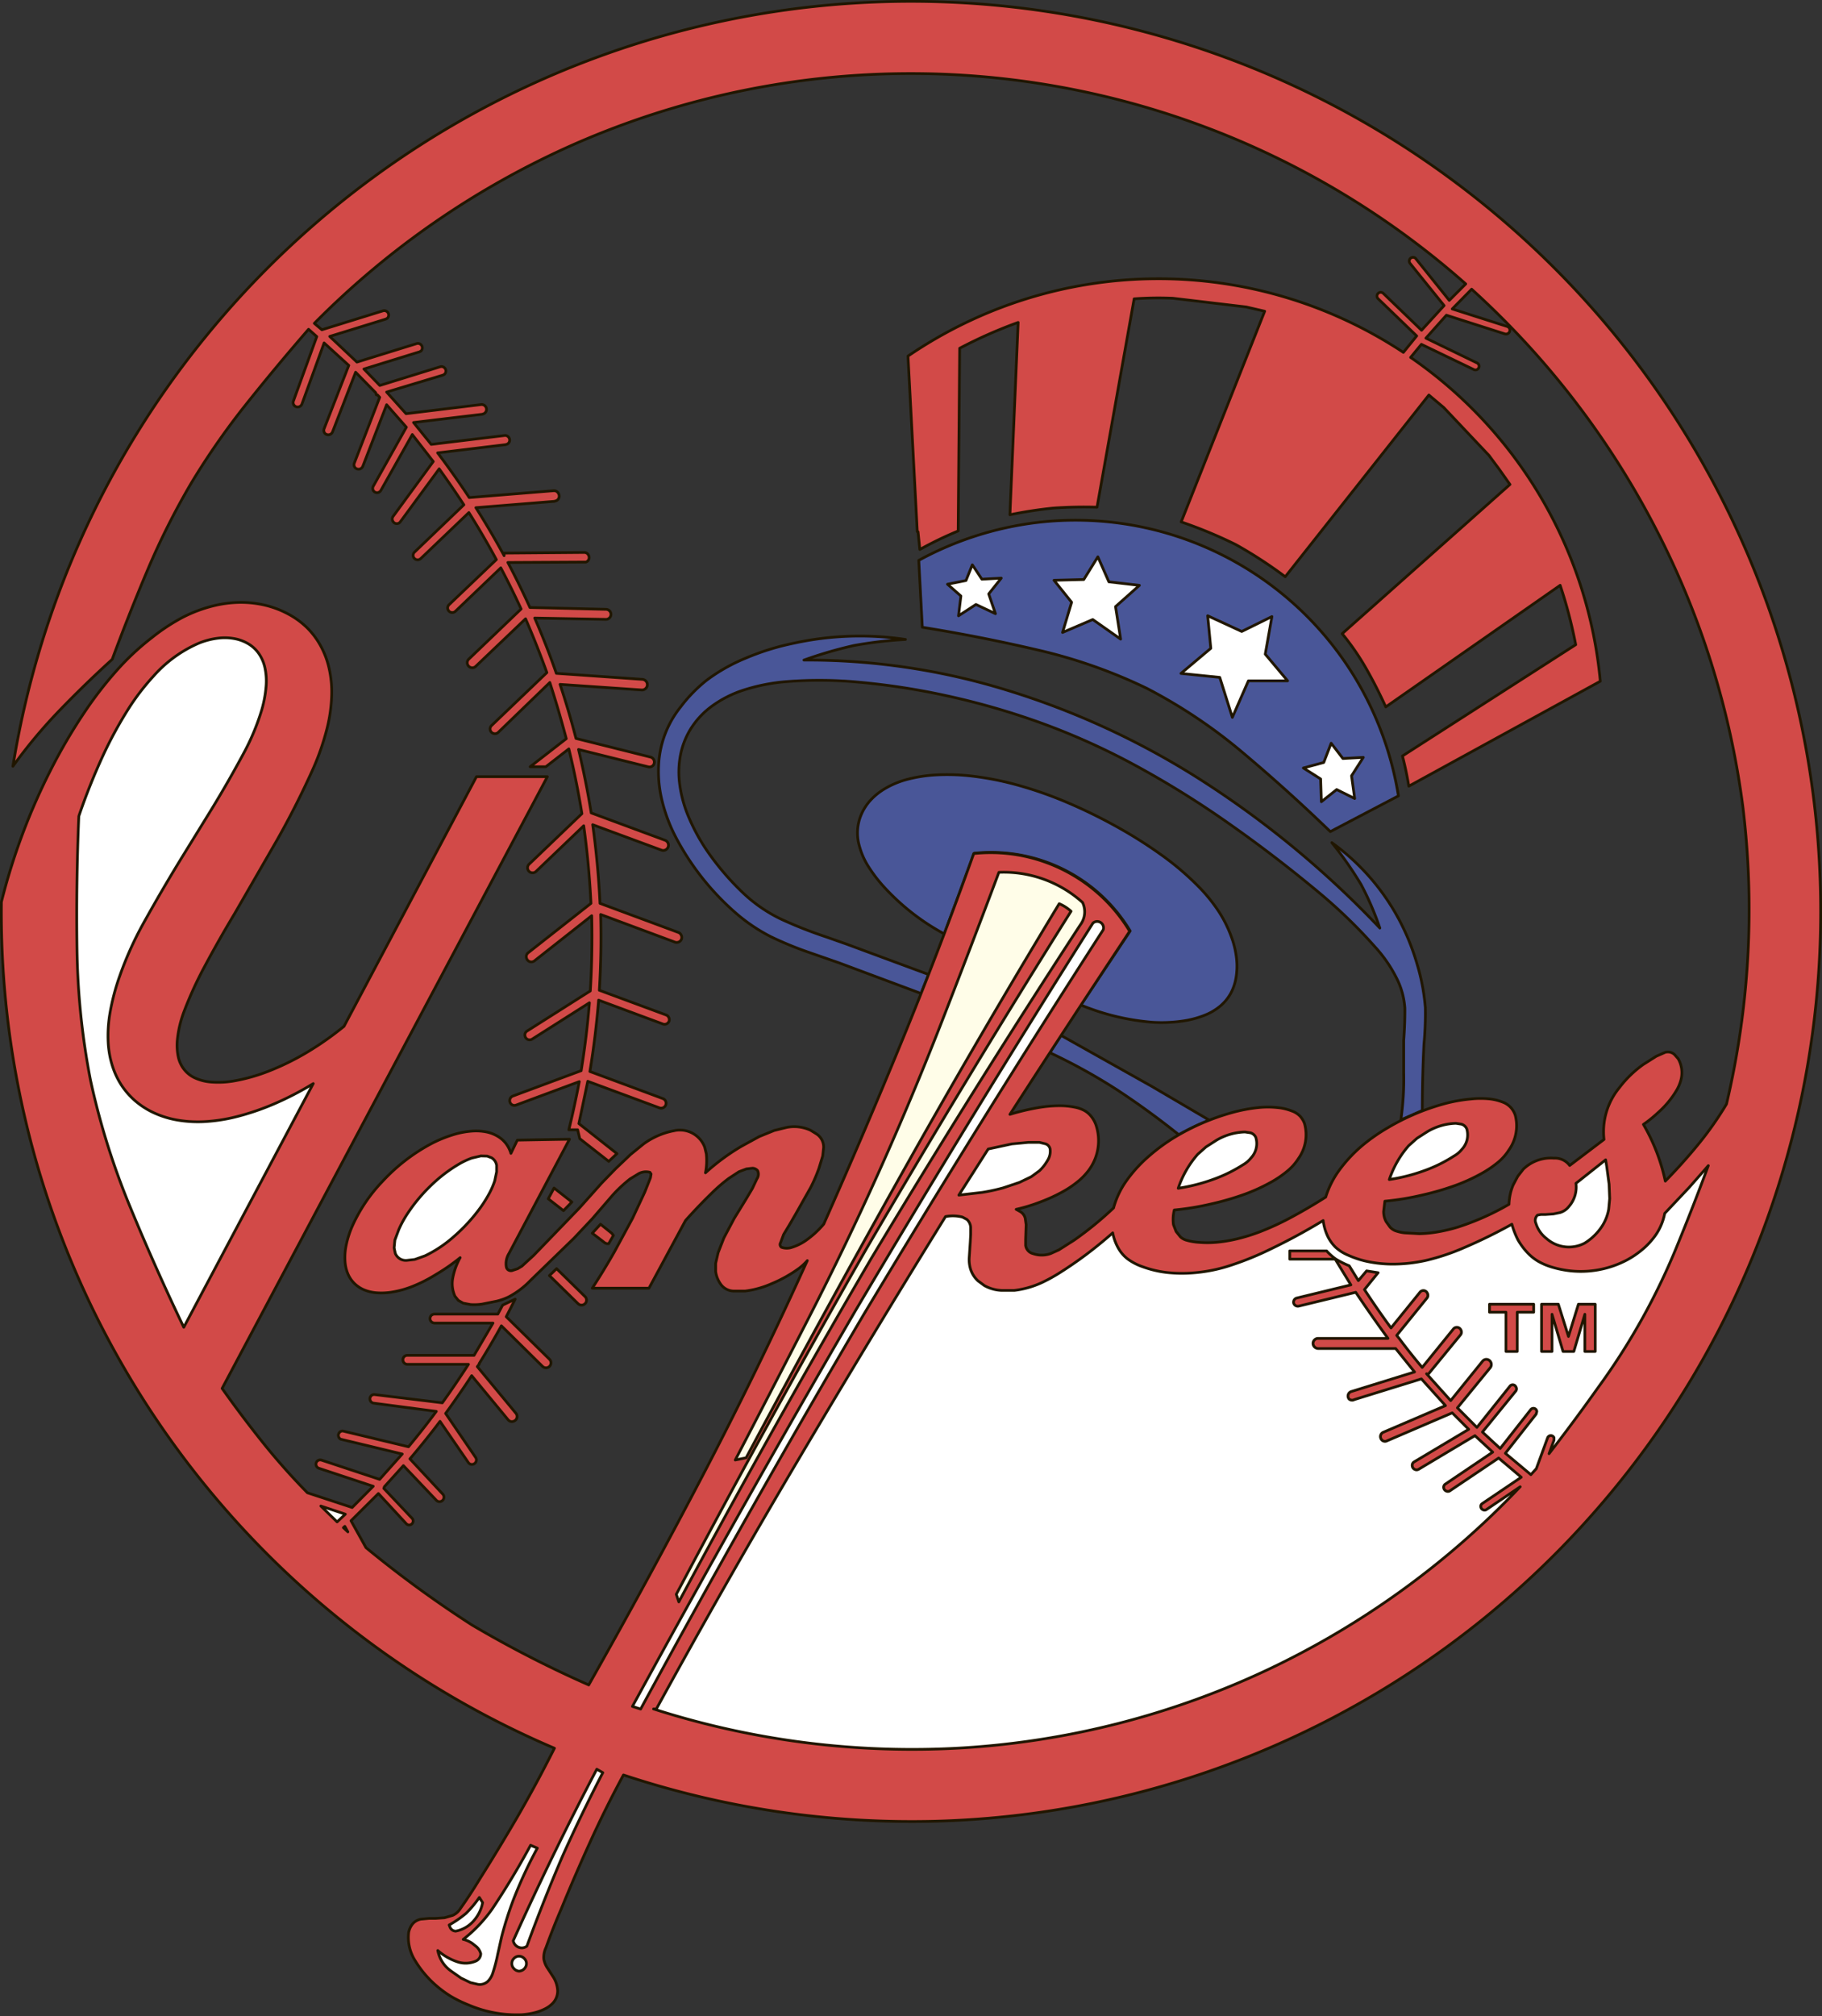 <svg xmlns="http://www.w3.org/2000/svg" viewBox="0 0 221.49 244.97"><rect x="0" y="0" width="221.49" height="244.97" fill="#333333" stroke="none"/><defs><style>.cls-1{fill:none;stroke-width:0.11px;}.cls-1,.cls-2,.cls-3,.cls-4,.cls-5{stroke:#201600;stroke-linecap:round;stroke-linejoin:round;}.cls-2{fill:#495698;}.cls-2,.cls-3,.cls-4,.cls-5{stroke-width:0.33px;}.cls-3{fill:#fff;}.cls-4{fill:#d24a48;}.cls-5{fill:#fffde8;}</style></defs><title>Ресурс 1</title><g id="Слой_2" data-name="Слой 2"><g id="Capa_1" data-name="Capa 1"><polygon class="cls-1" points="171.06 168.56 170.95 168.47 171.02 168.38 171.06 168.56"/><path class="cls-2" d="M131.39,122.12l6-9a20,20,0,0,0-2.72-3.54,19.78,19.78,0,0,0-16.24-5.9l-3.64,9.8a27.58,27.58,0,0,1-3.91-2.55,28,28,0,0,1-3.27-3,17.63,17.63,0,0,1-2.15-2.81,9,9,0,0,1-1-2.35,5.67,5.67,0,0,1,.27-3.86,6.16,6.16,0,0,1,1.1-1.68,7.81,7.81,0,0,1,1.78-1.42,10.51,10.51,0,0,1,2.55-1.07,17.21,17.21,0,0,1,3.5-.57,25.82,25.82,0,0,1,4.46.13,37,37,0,0,1,5.41,1.05,48.66,48.66,0,0,1,6.13,2.13,63,63,0,0,1,6.39,3.14,54.92,54.92,0,0,1,5.57,3.58,34,34,0,0,1,4,3.45,19.81,19.81,0,0,1,2.55,3.13,15.07,15.07,0,0,1,1.5,3,11,11,0,0,1,.65,2.7,8.48,8.48,0,0,1-.07,2.36,6.05,6.05,0,0,1-.66,1.9,5.44,5.44,0,0,1-1.22,1.48,6.84,6.84,0,0,1-1.87,1.12,11.66,11.66,0,0,1-2.75.73,17.89,17.89,0,0,1-3.61.15A28.8,28.8,0,0,1,131.39,122.12Z"/><path class="cls-2" d="M172.9,134.94l-2.6,1.14.11-.89a34.39,34.39,0,0,0,.23-4.84l0-3.93c.1-1.3.15-2.61.14-3.91a9.44,9.44,0,0,0-.81-3.25,16.62,16.62,0,0,0-2.82-4.21,62.85,62.85,0,0,0-6.77-6.56Q155,104,149.29,100a114.58,114.58,0,0,0-11.54-7.14,84.33,84.33,0,0,0-11.16-5,90.45,90.45,0,0,0-11.43-3.3,86.49,86.49,0,0,0-10.91-1.68,50.32,50.32,0,0,0-8.43-.07,22.88,22.88,0,0,0-5.57,1.09,13.55,13.55,0,0,0-3.7,1.9,9.91,9.91,0,0,0-2.42,2.51,9.42,9.42,0,0,0-1.33,3.07A10.87,10.87,0,0,0,82.59,95a15.11,15.11,0,0,0,1.11,4.24A23.55,23.55,0,0,0,86.39,104a32.25,32.25,0,0,0,4,4.56A18,18,0,0,0,95,111.71a52.64,52.64,0,0,0,5.41,2.13l2.47.87,10,3.7-.91,2.31L102,117l-3.59-1.25a42.76,42.76,0,0,1-4.64-1.9,21.06,21.06,0,0,1-4.43-3,31.83,31.83,0,0,1-7.26-9.26,19.73,19.73,0,0,1-1.66-4.56,14.81,14.81,0,0,1-.35-4.1,12.17,12.17,0,0,1,2.65-7,17.78,17.78,0,0,1,3.18-3.27A21.52,21.52,0,0,1,90.59,80a30.72,30.72,0,0,1,5.85-1.83,37.63,37.63,0,0,1,13.63-.47,50.87,50.87,0,0,0-6.27.74,50.39,50.39,0,0,0-6.07,1.77,82.23,82.23,0,0,1,23.9,3.42A96.2,96.2,0,0,1,145.56,94.5a116,116,0,0,1,22.18,18.27,35.46,35.46,0,0,0-2.28-5.29,44.66,44.66,0,0,0-3.56-5.09,27.47,27.47,0,0,1,8.07,9.16,28.25,28.25,0,0,1,2.3,5.61,25.31,25.31,0,0,1,1,5.27,40.08,40.08,0,0,1-.17,4.48Q172.9,130.93,172.9,134.94Z"/><path class="cls-2" d="M147,136.11a30.56,30.56,0,0,0-3.7,1.77q-3.58-2.87-7.42-5.4a68.92,68.92,0,0,0-8.26-4.57l1.37-2.09L140,132Z"/><path class="cls-2" d="M111.69,68.09a40.12,40.12,0,0,1,14.39-4.6,39.72,39.72,0,0,1,38.73,19A40.14,40.14,0,0,1,170,96.71l-8.28,4.34q-5.17-5-10.68-9.63a63.08,63.08,0,0,0-11.61-7.77A62.91,62.91,0,0,0,126.23,79q-7-1.64-14.11-2.78Z"/><polygon class="cls-3" points="118.64 73.45 121.01 74.57 120.19 72.17 121.72 70.25 119.36 70.38 118.2 68.63 117.43 70.54 115.18 70.99 116.81 72.42 116.52 74.83 118.64 73.45"/><polygon class="cls-3" points="132.84 75.28 136.23 77.66 135.61 73.71 138.51 71.13 134.8 70.7 133.46 67.66 131.75 70.42 128.13 70.51 130.27 73.18 129.17 76.85 132.84 75.28"/><polygon class="cls-3" points="148.28 82.31 149.81 87.17 151.76 82.73 156.53 82.73 153.81 79.49 154.62 74.92 150.95 76.73 146.81 74.82 147.19 78.78 143.56 81.83 148.28 82.31"/><polygon class="cls-3" points="160.54 94.65 160.63 97.42 162.49 95.94 164.68 97.03 164.3 94.27 165.73 92.03 163.25 92.17 161.82 90.31 160.92 92.65 158.44 93.32 160.54 94.65"/><path class="cls-4" d="M74.36,149.85l.21.27-.58,1a.71.71,0,0,1-.53-.15L72,149.85l1-1.09Z"/><path class="cls-4" d="M71.12,157.55a.59.59,0,0,1,.18.43.6.6,0,0,1-.18.43.6.6,0,0,1-.85,0L66.79,155l.87-.84Z"/><polygon class="cls-4" points="69.52 146.06 68.5 147.11 66.65 145.67 67.35 144.36 69.52 146.06"/><path class="cls-4" d="M111.51,64.6l-1.13-21.33a54,54,0,0,1,60.22-.45l1.62-2-4.69-4.52a.45.45,0,0,1,.63-.65l4.65,4.48,2.74-3L171.41,32a.45.45,0,0,1,.23-.71.43.43,0,0,1,.48.15l4.06,5.06,2-2A101.8,101.8,0,0,0,69.81,17.52a102.81,102.81,0,0,0-31.6,21.77l.92.78,7.46-2.31a.54.54,0,0,1,.5.91l-.18.1-6.83,2.11L43.39,44l7.3-2.26a.54.54,0,0,1,.49.91l-.18.1-6.76,2.09,1.93,2,7.36-2.28a.54.54,0,0,1,.5.92l-.18.1L47,47.64l2.36,2.63,9.12-1.11a.59.59,0,0,1,.36,1.1l-.22.08-8.35,1L52.42,54v0l8.91-1.08a.53.53,0,0,1,.55.28.54.54,0,0,1-.21.76l-.21.07-8.26,1q2,2.65,3.84,5.43l10.23-.83a.61.61,0,0,1,.63.35.62.62,0,0,1-.28.87l-.24.07-9.53.77q1.81,2.86,3.43,5.83v-.31L71,67.13a.57.57,0,0,1,.56.37.58.58,0,0,1-.33.8l-.23,0-9.26.05q1.42,2.7,2.68,5.47l9.24.22a.61.61,0,0,1,0,1.22L65,75.1q1.44,3.31,2.63,6.72l10.46.73A.64.64,0,0,1,78,83.84l-9.92-.68q1.08,3.25,1.94,6.57L79.1,92a.63.63,0,0,1,.34.95.59.59,0,0,1-.63.23l-8.48-2.11q.91,3.82,1.54,7.71l9,3.33a.64.64,0,0,1,0,1.18.63.63,0,0,1-.49,0l-8.33-3.08q.66,4.76.89,9.56l9.52,3.53a.58.58,0,0,1,.35.33.6.6,0,0,1-.31.84.63.63,0,0,1-.48,0l-9-3.35q.12,4.61-.16,9.21l8.11,3a.57.57,0,0,1,.33.31.56.56,0,0,1-.29.78.59.59,0,0,1-.45,0l-7.79-2.89q-.35,4.35-1.06,8.67l8.89,3.3a.6.6,0,0,1,0,1.11.61.61,0,0,1-.46,0l-8.69-3.22-1.08,5.14L75,140.18l-1,.94-3.52-2.76-.26-1.08-1.07,0q.71-2.9,1.27-5.85l-7.68,2.85a.57.57,0,0,1-.63-.15.59.59,0,0,1,.22-.94l8.32-3.09q.67-4.11,1-8.25l-6.95,4.41a.57.57,0,0,1-.88-.39.55.55,0,0,1,.26-.59l7.68-4.87q.28-4.56.17-9.14l-6.93,5.46a.61.61,0,0,1-1-.32.59.59,0,0,1,.21-.64l7.63-6q-.23-4.74-.88-9.43l-5.83,5.58a.61.61,0,0,1-.84-.88l6.45-6.17q-.64-4-1.59-7.87l-2.8,2.17h-1.9l4.39-3.41q-.91-3.45-2-6.83L60.56,89a.59.59,0,0,1-.94-.21.57.57,0,0,1,.14-.63l6.72-6.43q-1.19-3.32-2.59-6.54L57.8,81a.61.61,0,0,1-.84-.88L63.35,74q-1.17-2.55-2.47-5l-5.52,5.28a.56.56,0,0,1-.9-.2.54.54,0,0,1,.13-.6L60.34,68Q58.76,65.07,57,62.28l-5.86,5.6a.55.55,0,0,1-.88-.2.53.53,0,0,1,.13-.59l6-5.75q-1.46-2.23-3-4.37l-4.7,6.4a.53.53,0,0,1-.91,0,.54.54,0,0,1,0-.61l4.89-6.68L50.12,52.8l-3.81,6.77a.53.53,0,0,1-.91.07.54.54,0,0,1,0-.6l4-7.13L47,49.18,44.1,56.67a.56.56,0,0,1-.89.2.54.54,0,0,1-.14-.59l3.09-8-.28-.3-.13,0-.08-.26-2.44-2.49-2.81,7.26a.56.56,0,0,1-.89.2.54.54,0,0,1-.13-.59l3-7.7-3-2.73-2.7,7.44a.56.56,0,0,1-.88.21.54.54,0,0,1-.15-.59l2.84-7.83-1-.89q-3.87,4.45-7.55,9.06a89.77,89.77,0,0,0-6.68,9.58A89.8,89.8,0,0,0,18,69.12q-2.3,5.43-4.36,11-3.31,3-6.39,6.19T1.57,93.11A110.59,110.59,0,0,1,180.12,24.63,110.59,110.59,0,0,1,113.68,221.3a111.53,111.53,0,0,1-37.89-5.62q-2.17,4-4.08,8.21-1.82,4-3.49,8.08-1,2.32-1.85,4.69a2.75,2.75,0,0,0-.26,1.4,2.88,2.88,0,0,0,.5,1.17l.71,1.1a3.45,3.45,0,0,1,.47,1.56,2.17,2.17,0,0,1-.67,1.6,3.36,3.36,0,0,1-.81.58,5.93,5.93,0,0,1-1.22.47,9.26,9.26,0,0,1-1.64.27,14.91,14.91,0,0,1-6.5-1.19,15.68,15.68,0,0,1-2.07-1,13.47,13.47,0,0,1-1.76-1.27,12.66,12.66,0,0,1-2.66-3.12,5.26,5.26,0,0,1-.78-3.42A2.38,2.38,0,0,1,50,234a1.69,1.69,0,0,1,.46-.5,1.79,1.79,0,0,1,.71-.3l1-.09h.76l1.11-.08,1-.29a2.13,2.13,0,0,0,.93-.83q1.22-1.72,2.31-3.52,2.35-3.73,4.57-7.53,2.4-4.15,4.55-8.43A110.58,110.58,0,0,1,4.58,141.74,110.16,110.16,0,0,1,.17,109.6,76.19,76.19,0,0,1,6.28,93.33a66.82,66.82,0,0,1,4.05-6.87,47.08,47.08,0,0,1,4.15-5.31,31.2,31.2,0,0,1,4-3.68A23.94,23.94,0,0,1,22.24,75a17.28,17.28,0,0,1,3.57-1.35,14.2,14.2,0,0,1,3.38-.45,12.85,12.85,0,0,1,3.15.37,11.68,11.68,0,0,1,2.77,1.08,10,10,0,0,1,2.25,1.66A9.58,9.58,0,0,1,39,78.52a10.38,10.38,0,0,1,1,2.67,12.88,12.88,0,0,1,.32,3.23,18.61,18.61,0,0,1-.54,4,30.54,30.54,0,0,1-1.93,5.46q-1.91,4.2-4.18,8.21L28.53,111q-1.95,3.24-3.73,6.58a45.75,45.75,0,0,0-2.38,5.21,13.49,13.49,0,0,0-.85,3.45,6.81,6.81,0,0,0,.11,2.23,3.71,3.71,0,0,0,.71,1.49,3.55,3.55,0,0,0,1.26,1,5.75,5.75,0,0,0,2,.52,11.11,11.11,0,0,0,2.95-.16,21.78,21.78,0,0,0,4-1.14,31.49,31.49,0,0,0,4.62-2.25,37.23,37.23,0,0,0,4.6-3.22L57.92,94.38h8.62L27,168.71q2.37,3.35,4.93,6.55t5.44,6.13l5.44,1.79,2.56-2.58-6.61-2.19a.53.53,0,0,1-.23-.83.52.52,0,0,1,.55-.16l7.07,2.34,2.75-3.08-7.48-1.8a.53.53,0,0,1,.24-1l8,1.92q1.75-2.1,3.38-4.3l-7.62-1a.53.53,0,0,1-.25-.94.52.52,0,0,1,.39-.1l8.21,1q1.65-2.3,3.18-4.68l-7.44,0a.55.55,0,0,1-.38-.93.54.54,0,0,1,.39-.16l8.11,0,2.3-3.92-7.12,0a.55.55,0,0,1-.38-.93.56.56,0,0,1,.38-.16l7.71,0,.58-1.09,1.53-.73L61.54,160l5.26,5.17a.6.6,0,0,1-.85.86l-5-4.93q-1.29,2.33-2.7,4.59v.08l-.23.29,4.68,5.65a.61.61,0,0,1-.29,1,.58.58,0,0,1-.64-.19l-4.43-5.36q-1.53,2.33-3.17,4.59l3.65,5.35a.54.54,0,0,1-.34.83.51.51,0,0,1-.55-.22l-3.44-5q-1.76,2.33-3.66,4.56l4,4.29a.55.55,0,0,1-.2.87.53.53,0,0,1-.59-.13l-4-4.21-2.31,2.56-.07.21,3.43,3.63a.48.48,0,0,1-.18.78.47.47,0,0,1-.52-.12L46,181.48l-3.33,3.31,1.82,3.27a136.38,136.38,0,0,0,12.89,9.4,135.65,135.65,0,0,0,14.19,7.28q7.15-12.63,13.87-25.48t12.7-26.08a6.79,6.79,0,0,1-1,.93A16.21,16.21,0,0,1,93.76,156a11.37,11.37,0,0,1-3.19.88l-1.25,0a2,2,0,0,1-1.78-.94A3.39,3.39,0,0,1,87,154.5v-1l.3-1.29.7-1.79,1.25-2.36,1.4-2.28.81-1.36.55-1.17a1,1,0,0,0,.09-1,.87.87,0,0,0-.62-.3l-.75.09-.9.34-1.24.81a20.39,20.39,0,0,0-2,1.72q-1.69,1.64-3.26,3.4l-4.44,8.22H72q1.4-2.15,2.67-4.38l2.22-4.1,1.49-3.19.69-1.74.08-.46-.14-.21a1.82,1.82,0,0,0-1.48.23l-.92.56a16.77,16.77,0,0,0-2.15,2L72,148.09l-2.21,2.35-5.31,5.15,0,0a10.29,10.29,0,0,1-2.65,2,7.44,7.44,0,0,1-1.46.52l-1.8.36a6.56,6.56,0,0,1-1.37.05l-.89-.17-.59-.33-.41-.51a3.67,3.67,0,0,1-.27-2.21,8.09,8.09,0,0,1,.9-2.48A23.83,23.83,0,0,1,53,154.86a18.07,18.07,0,0,1-2.85,1.45,11.94,11.94,0,0,1-2.48.69,7.81,7.81,0,0,1-2,.08,5,5,0,0,1-1.51-.39,3.77,3.77,0,0,1-1.1-.76,3.6,3.6,0,0,1-.75-1.1,4.61,4.61,0,0,1-.36-1.48,7.11,7.11,0,0,1,.11-1.92,11.51,11.51,0,0,1,.74-2.38,19.28,19.28,0,0,1,3.73-5.53,22.51,22.51,0,0,1,5.7-4.44A15.45,15.45,0,0,1,55,137.91a10.38,10.38,0,0,1,2.32-.46,6.43,6.43,0,0,1,1.82.1,4.31,4.31,0,0,1,1.37.53,3.51,3.51,0,0,1,1,.88,3.81,3.81,0,0,1,.6,1.19l.78-1.61,6.34-.11-7.37,13.9a2.35,2.35,0,0,0-.3,1.67.57.57,0,0,0,.78.36l.58-.19.53-.32,1.43-1.31,5.58-5.78,2.68-3L74.85,142l1.8-1.71L78.24,139a9.14,9.14,0,0,1,3.69-1.6,3.22,3.22,0,0,1,3.74,2l.19.79a7.59,7.59,0,0,1-.1,2.32,26.43,26.43,0,0,1,4.39-3.23l2.16-1.18,1.8-.73,1.49-.37a4.69,4.69,0,0,1,2.95.35l.71.44a1.9,1.9,0,0,1,.86,1.68l-.11,1-.45,1.47a18.78,18.78,0,0,1-1,2.33l-1.77,3.14-.81,1.4L95.26,150l-.37,1a.42.42,0,0,0,.11.56,1.92,1.92,0,0,0,1.29,0,6.28,6.28,0,0,0,1.55-.74,11.38,11.38,0,0,0,2.3-2.08q4.93-11.1,9.54-22.34t8.69-22.68a19.67,19.67,0,0,1,8.8,1.08,19.83,19.83,0,0,1,7.44,4.82,20,20,0,0,1,2.72,3.54Q130,124.2,122.77,135.41a27.85,27.85,0,0,1,3.34-.8,15.33,15.33,0,0,1,2.62-.25,9.41,9.41,0,0,1,1.88.17,4.11,4.11,0,0,1,1.22.42,2.8,2.8,0,0,1,.81.69,3.64,3.64,0,0,1,.57,1,6,6,0,0,1-.93,5.65,7.63,7.63,0,0,1-1.24,1.27,12.13,12.13,0,0,1-1.89,1.27,20.1,20.1,0,0,1-2.62,1.2,21.06,21.06,0,0,1-3,.92l.52.29a1.32,1.32,0,0,1,.58.79l.11.79-.06,1.77v.74a1.2,1.2,0,0,0,.89,1,3.24,3.24,0,0,0,2.14,0l1-.45,1.86-1.18a41.77,41.77,0,0,0,4.8-3.92,10.4,10.4,0,0,1,1.46-3.15,16.9,16.9,0,0,1,3-3.28,22.28,22.28,0,0,1,2.86-2.09,28,28,0,0,1,7.06-3.06,19.49,19.49,0,0,1,3.17-.61,11.09,11.09,0,0,1,2.42,0,6.38,6.38,0,0,1,1.68.4,2.6,2.6,0,0,1,1,.62,2.67,2.67,0,0,1,.56.91,5,5,0,0,1-.74,4.26,6.42,6.42,0,0,1-1.23,1.42,12.82,12.82,0,0,1-2.12,1.46,22.11,22.11,0,0,1-3.15,1.44,33.5,33.5,0,0,1-4.1,1.19,32.92,32.92,0,0,1-4.49.74,4.75,4.75,0,0,0-.1,1.78l.32.83.52.65a1.81,1.81,0,0,0,.77.42,7.26,7.26,0,0,0,1.49.25,12.56,12.56,0,0,0,2.06,0,17.33,17.33,0,0,0,2.53-.41,22.44,22.44,0,0,0,2.89-.9,33,33,0,0,0,3.51-1.61q2.26-1.2,4.42-2.58a11.13,11.13,0,0,1,1.57-3.16,17.28,17.28,0,0,1,3.09-3.28,22.65,22.65,0,0,1,2.91-2,27.92,27.92,0,0,1,7-2.94,19,19,0,0,1,3.09-.54,10.82,10.82,0,0,1,2.34,0,6.3,6.3,0,0,1,1.61.42,2.52,2.52,0,0,1,.9.63,2.68,2.68,0,0,1,.53.92,5.09,5.09,0,0,1-.79,4.25,6.39,6.39,0,0,1-1.23,1.41,13.29,13.29,0,0,1-2.13,1.45,22,22,0,0,1-3.15,1.43,33.84,33.84,0,0,1-4.09,1.18,32.88,32.88,0,0,1-4.46.73l-.15,1.23a2.52,2.52,0,0,0,.31,1.27l.47.65a1.74,1.74,0,0,0,.64.44,4.83,4.83,0,0,0,1.14.26l1.77.1a14.33,14.33,0,0,0,2.19-.21,20.14,20.14,0,0,0,2.53-.6,31.71,31.71,0,0,0,6.19-2.76,6.56,6.56,0,0,1,.51-2.36l.56-1.05.67-.86a4.81,4.81,0,0,1,3.72-1.34,2.23,2.23,0,0,1,1.92.89l4.17-3.16a8.41,8.41,0,0,1,1.89-6.32,13,13,0,0,1,1.32-1.49,13.66,13.66,0,0,1,1.56-1.3l1.58-1,1.09-.48a1.2,1.2,0,0,1,1.12.26l.45.51a3.42,3.42,0,0,1,.32,2.66,5,5,0,0,1-.47,1.12,11.41,11.41,0,0,1-2.32,2.8,15.09,15.09,0,0,1-1.75,1.41,23.46,23.46,0,0,1,2.66,6.89q2.1-2.14,4-4.46t3.44-4.9a102.91,102.91,0,0,0,2-36.05A101.81,101.81,0,0,0,201,63.69a102.87,102.87,0,0,0-22.1-28.55l-2.36,2.4,6.68,2.13a.47.47,0,0,1-.29.9l-7.1-2.27-2.49,2.79,6.19,3a.45.45,0,0,1,0,.83.45.45,0,0,1-.34,0l-6.4-3.08-1.31,1.59a53.85,53.85,0,0,1,23.06,39.35L171.26,95.53c-.2-1.23-.46-2.46-.77-3.67l21.06-13.52a56,56,0,0,0-1.89-7.22L168.46,85.9q-1.07-2.36-2.36-4.63T163.16,77l20.4-18.13-1.26-1.79L181,55.33l-5.48-5.8L173.7,48,156.24,70.08a53.84,53.84,0,0,0-6-3.9,54.23,54.23,0,0,0-6.65-2.76l10.15-25.6-2.25-.52-8.92-1.06a40.31,40.31,0,0,0-4.7.07l-4.51,25.32a53.13,53.13,0,0,0-5.33.11q-2.65.27-5.26.81l1-23.37a55.77,55.77,0,0,0-7.11,3.14l-.18,22.2a43.92,43.92,0,0,0-4.66,2.25l-.22-2.15"/><path class="cls-3" d="M183.79,148.76a63,63,0,0,1-5.91,2.89,26.83,26.83,0,0,1-4.51,1.5,18.5,18.5,0,0,1-3.7.45,15.16,15.16,0,0,1-3.19-.26,11.49,11.49,0,0,1-2.53-.79,5.31,5.31,0,0,1-1.6-1,4.74,4.74,0,0,1-1-1.44,6.34,6.34,0,0,1-.5-1.8q-3.16,1.92-6.5,3.52a36.61,36.61,0,0,1-5.2,2.07,19.12,19.12,0,0,1-4,.76,16.43,16.43,0,0,1-3.41-.05,12.85,12.85,0,0,1-2.79-.67,6.8,6.8,0,0,1-1.92-1,4.42,4.42,0,0,1-1.14-1.38,6.07,6.07,0,0,1-.62-1.75c-1.06.93-2.16,1.83-3.28,2.67q-1.46,1.09-3,2.07a20.16,20.16,0,0,1-2.23,1.25,11.08,11.08,0,0,1-3.45,1l-1.54,0a4.68,4.68,0,0,1-2.11-.59l-.77-.57a3.25,3.25,0,0,1-.93-1.51,4,4,0,0,1-.14-1.25l.13-1.94L118,150v-.83a1.39,1.39,0,0,0-.47-1l-.53-.28a4.77,4.77,0,0,0-2.06-.06q-9.15,14.77-18,29.72T79.79,207.66l-.34,0a103,103,0,0,0,37.72,4.72A101.67,101.67,0,0,0,154,202.94a102.81,102.81,0,0,0,30.8-22.28l-4.13,2.79a.41.41,0,0,1-.4,0,.43.43,0,0,1-.25-.31.4.4,0,0,1,.17-.44l4.74-3.2-2.75-2.33-5.95,4a.47.47,0,0,1-.44,0,.47.47,0,0,1-.28-.35.45.45,0,0,1,.2-.49l5.75-3.88-2.16-2-6.85,4.09a.5.5,0,0,1-.49,0,.51.51,0,0,1-.28-.4.48.48,0,0,1,.24-.51l6.62-3.95-2-2-7.93,3.4a.53.53,0,0,1-.75-.3.54.54,0,0,1,0-.44.55.55,0,0,1,.32-.31l7.54-3.23-2.93-3.25-8.16,2.52A.55.55,0,0,1,164,170a.57.57,0,0,1,.27-.91l7.69-2.38-2.3-2.85-9.43,0a.65.65,0,0,1-.56-.38.6.6,0,0,1,.13-.67.62.62,0,0,1,.44-.18l8.49,0q-2-2.74-3.92-5.6l-6.93,1.68a.53.53,0,0,1-.62-.37.52.52,0,0,1,.37-.61l6.59-1.6L162.31,153h-5.52l0-1h4.48a6.65,6.65,0,0,0,1.13,1,11.22,11.22,0,0,0,1.62.81l1.11,1.8,1-1.18,1.4.22-1.66,2.05q1.55,2.37,3.23,4.66l3.5-4.32a.54.54,0,0,1,.48-.22.52.52,0,0,1,.43.31.54.54,0,0,1-.05.61l-3.67,4.53.31.38q1.34,1.8,2.79,3.51l3.77-4.65a.54.54,0,0,1,.93.09.54.54,0,0,1-.06.62L173.61,167l-.19-.07,2.93,3.26,3.86-4.77a.6.6,0,0,1,.54-.24.63.63,0,0,1,.42,1l-4,4.89,2.37,2.38,4-5a.43.43,0,0,1,.39-.18.42.42,0,0,1,.35.25.44.44,0,0,1,0,.49l-4.07,5,2.16,2,3.7-4.71a.42.42,0,0,1,.45-.16.41.41,0,0,1,.3.38l-.08.31L183,176.59l3.1,2.6.66-.73,1.37-3.74a.42.42,0,0,1,.38-.28.42.42,0,0,1,.4.25V175l-.6,1.64q3.1-4,6-8.09a81,81,0,0,0,9.7-17.5q1.91-4.67,3.66-9.41l-2.3,2.62-3,3.18a6.91,6.91,0,0,1-1.46,3.11,9,9,0,0,1-1.44,1.43,10.75,10.75,0,0,1-1.84,1.2,12,12,0,0,1-6.78,1.24,12.47,12.47,0,0,1-2.19-.45,7.73,7.73,0,0,1-1.71-.73,6,6,0,0,1-1.31-1.07,8.34,8.34,0,0,1-1.11-1.51A10.27,10.27,0,0,1,183.79,148.76Z"/><path class="cls-3" d="M58.45,140.46l-1.1.26a9.61,9.61,0,0,0-1.45.67,17.91,17.91,0,0,0-3.58,2.73,19.8,19.8,0,0,0-3,3.69,12.74,12.74,0,0,0-.85,1.62L48,150.69l-.09.94.14.66a1.38,1.38,0,0,0,1.42.86l.95-.11,1.26-.45a15,15,0,0,0,3.42-2.27,21,21,0,0,0,3.33-3.62,15.69,15.69,0,0,0,1.09-1.76,9.38,9.38,0,0,0,.62-1.45l.23-1.1,0-.79a1.32,1.32,0,0,0-.6-.91l-.55-.21Z"/><polygon class="cls-3" points="39 183 40.98 184.93 41.98 183.99 39 183"/><polygon class="cls-3" points="41.74 185.63 42.29 186.14 41.92 185.47 41.74 185.63"/><path class="cls-3" d="M59.28,240.78a2.49,2.49,0,0,0,.64-1.07,19.39,19.39,0,0,0,.58-2.22l.48-2.15a43.26,43.26,0,0,1,1.48-4.63,55.09,55.09,0,0,1,2.86-6.14l-.82-.35q-2.16,4-4.67,7.75a17.44,17.44,0,0,1-3.52,3.69,3.17,3.17,0,0,1,1.1.48l.49.39a1.7,1.7,0,0,1,.54.87,1,1,0,0,1-.56.88,3.15,3.15,0,0,1-2.21.13,7,7,0,0,1-2.45-1.4,3.93,3.93,0,0,0,1.62,2.5l1.21.85,1.14.55.9.21A1.45,1.45,0,0,0,59.28,240.78Z"/><path class="cls-3" d="M63.1,239.52h0a.94.94,0,0,0,.81-.55.85.85,0,0,0-.19-1,.85.85,0,0,0-1.24,0,.85.85,0,0,0-.26.62.84.84,0,0,0,.26.62A.9.9,0,0,0,63.1,239.52Z"/><path class="cls-3" d="M9.58,99.18q-.34,8.11-.22,16.23A89.64,89.64,0,0,0,11,131.25a89.91,89.91,0,0,0,4.74,15.21q3.09,7.5,6.6,14.82l15.74-29.61a37.42,37.42,0,0,1-4.86,2.51,30.64,30.64,0,0,1-4.62,1.55,20.15,20.15,0,0,1-3.92.57,14.82,14.82,0,0,1-3.3-.23,11.5,11.5,0,0,1-2.74-.88,9.82,9.82,0,0,1-2.2-1.42,9.21,9.21,0,0,1-1.67-1.9,9.51,9.51,0,0,1-1.11-2.36,11.36,11.36,0,0,1-.51-2.86,16.25,16.25,0,0,1,.22-3.56,27.25,27.25,0,0,1,1.18-4.48,41.65,41.65,0,0,1,2.83-6.32q2.4-4.33,5-8.54l3.28-5.32q2.07-3.38,3.95-6.88a28,28,0,0,0,2.1-4.94,14.29,14.29,0,0,0,.64-3.24,7.61,7.61,0,0,0-.16-2.3,4.8,4.8,0,0,0-.71-1.63,4.14,4.14,0,0,0-1.18-1.14,5,5,0,0,0-1.66-.67,6.54,6.54,0,0,0-2.07-.09,9.08,9.08,0,0,0-2.41.62,15.64,15.64,0,0,0-5.5,4,28.48,28.48,0,0,0-3,3.9,50,50,0,0,0-3.13,5.73A76.44,76.44,0,0,0,9.58,99.18Z"/><path class="cls-5" d="M130.2,110.73q-12.76,20.29-24.87,41-11.89,20.81-23.12,42l.31.92q11.31-21.08,23.39-41.73,12.33-20.5,25.41-40.53a2.63,2.63,0,0,0,.28-2.73A14.32,14.32,0,0,0,121.43,106q-3.44,9.18-7,18.3t-7.57,18.06q-4,8.92-8.48,17.65t-9,17.4l1.32-.27q9.12-17.05,18.58-33.92t19.48-33.41A5.08,5.08,0,0,1,130.2,110.73Z"/><path class="cls-3" d="M68.42,225.46q2.29-5.1,4.86-10.06l-.73-.42q-5.4,10.26-10.16,20.84a1.07,1.07,0,0,0,1,.87,1,1,0,0,0,.66-.21Q66.08,230.92,68.42,225.46Z"/><path class="cls-3" d="M54.71,234.19a.77.77,0,0,0,.69.47,3.87,3.87,0,0,0,2.27-1.36,4.58,4.58,0,0,0,1-2.11l-.4-.63a13.1,13.1,0,0,1-1.61,1.93,12.92,12.92,0,0,1-2.06,1.42Z"/><path class="cls-3" d="M116.56,145.22l2.86-.33a24.25,24.25,0,0,0,2.5-.54l2-.67,1.44-.69,1-.73a5.41,5.41,0,0,0,1-1.28,2.05,2.05,0,0,0,.29-1.39.84.84,0,0,0-.55-.6l-.75-.18-1.33,0L123,139l-2.87.62Z"/><path class="cls-3" d="M105,159.72q14.18-23.6,29.11-46.74a.77.77,0,0,0-1.25-.81Q118.08,135.51,104,159.25q-13.89,23.86-27.12,48.1l1,.32Q91,183.48,105,159.72Z"/><path class="cls-3" d="M151.08,141.55a3.38,3.38,0,0,0,1-.85,2.54,2.54,0,0,0,.58-2.49,1,1,0,0,0-.65-.56l-.67-.1a7.21,7.21,0,0,0-3.46,1l-1.28.82-1,.89a12,12,0,0,0-2.37,4.13,22.4,22.4,0,0,0,4.73-1.26A17.56,17.56,0,0,0,151.08,141.55Z"/><path class="cls-3" d="M176.72,140.49a3.38,3.38,0,0,0,1-.84,2.55,2.55,0,0,0,.58-2.49,1,1,0,0,0-.65-.56l-.66-.1a7.18,7.18,0,0,0-3.46,1l-1.28.82-1,.89a12,12,0,0,0-2.36,4.12,22.21,22.21,0,0,0,4.73-1.26A17.36,17.36,0,0,0,176.72,140.49Z"/><path class="cls-3" d="M191.58,143.79a3.58,3.58,0,0,1-.87,2.83,2.16,2.16,0,0,1-1.05.72l-.83.17-1,.07-.53,0-.39.07a.87.87,0,0,0-.2,1,3.67,3.67,0,0,0,1.28,1.84,4.11,4.11,0,0,0,4.66.56,6.73,6.73,0,0,0,2.19-2.19,5.59,5.59,0,0,0,.72-1.92l.12-1.29-.07-1.74-.28-2.1-.14-.88Z"/><polygon class="cls-4" points="183.07 164.22 183.07 159.45 181.07 159.45 181.07 158.48 186.44 158.48 186.44 159.45 184.44 159.45 184.44 164.22 183.07 164.22"/><polygon class="cls-4" points="187.4 164.22 187.4 158.48 189.44 158.48 190.67 162.4 191.88 158.48 193.92 158.48 193.92 164.22 192.66 164.22 192.66 159.7 191.32 164.22 190.01 164.22 188.67 159.7 188.67 164.22 187.4 164.22"/></g></g></svg>